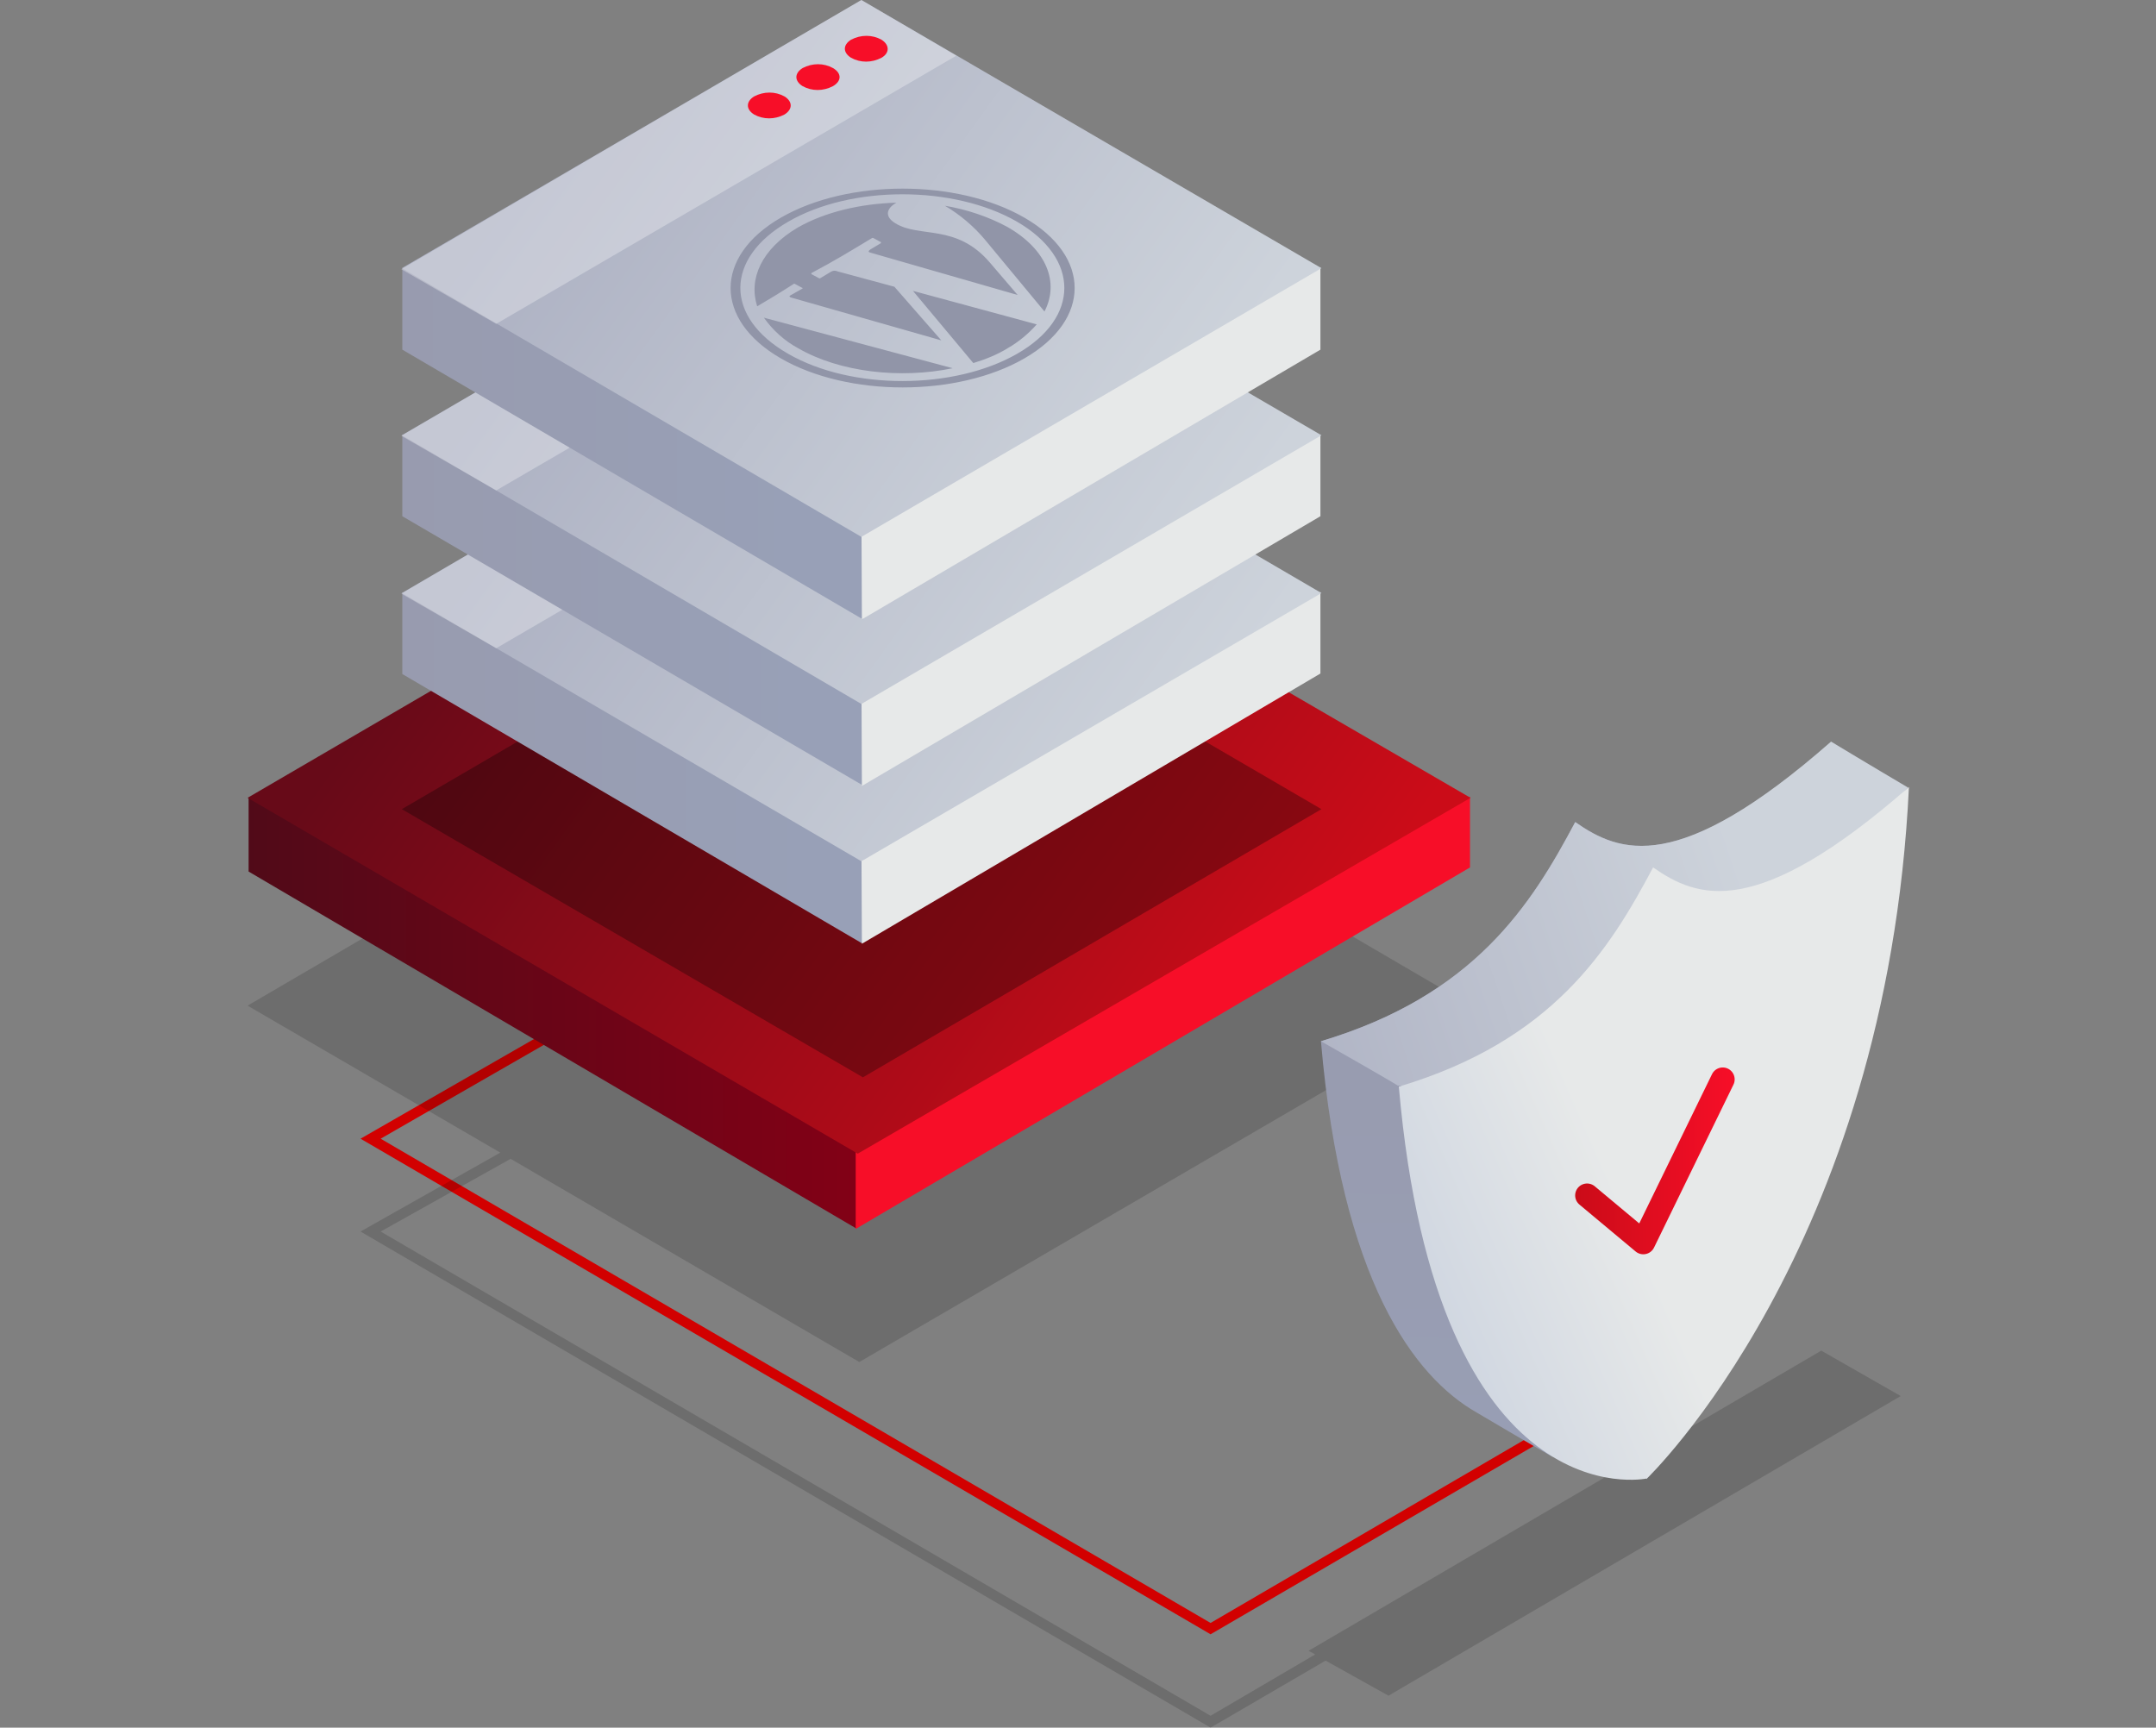 <?xml version="1.0" encoding="utf-8"?>
<!-- Generator: Adobe Illustrator 24.2.1, SVG Export Plug-In . SVG Version: 6.00 Build 0)  -->
<svg version="1.1" id="Warstwa_1" xmlns="http://www.w3.org/2000/svg" xmlns:xlink="http://www.w3.org/1999/xlink" x="0px" y="0px"
	 viewBox="0 0 418 335" style="enable-background:new 0 0 418 335;" xml:space="preserve">
<rect x="0" y="0" width="418" height="335" fill="#808080" stroke="none"/>
<style type="text/css">
	.st0{fill:#D20000;}
	.st1{opacity:0.15;fill:url(#SVGID_1_);enable-background:new    ;}
	.st2{fill:url(#SVGID_2_);}
	.st3{fill:url(#SVGID_3_);}
	.st4{fill:url(#SVGID_4_);}
	.st5{opacity:0.3;fill:url(#SVGID_5_);enable-background:new    ;}
	.st6{fill:url(#SVGID_6_);}
	.st7{fill:url(#SVGID_7_);}
	.st8{fill:url(#SVGID_8_);}
	.st9{opacity:0.3;fill:#FFFFFF;enable-background:new    ;}
	.st10{fill:url(#SVGID_9_);}
	.st11{fill:url(#SVGID_10_);}
	.st12{fill:url(#SVGID_11_);}
	.st13{fill:url(#SVGID_12_);}
	.st14{fill:url(#SVGID_13_);}
	.st15{fill:url(#SVGID_14_);}
	.st16{fill-rule:evenodd;clip-rule:evenodd;fill:#9195A8;}
	.st17{fill-rule:evenodd;clip-rule:evenodd;fill:url(#SVGID_15_);}
	.st18{fill-rule:evenodd;clip-rule:evenodd;fill:url(#SVGID_16_);}
	.st19{fill-rule:evenodd;clip-rule:evenodd;fill:url(#SVGID_17_);}
	.st20{fill:none;stroke:url(#Kształt_1_kopia_1_);stroke-width:4.626;stroke-linecap:round;stroke-linejoin:round;}
	.st21{fill-rule:evenodd;clip-rule:evenodd;fill:#F70E28;}
</style>
<polygon class="st0" points="234.7,316.9 234.2,316.6 69.9,220.8 155,171.9 155.9,173.6 73.8,220.8 234.7,314.7 320.7,264.5 
	321.7,266.2 "/>
<linearGradient id="SVGID_1_" gradientUnits="userSpaceOnUse" x1="289.929" y1="422.261" x2="123.585" y2="301.879" gradientTransform="matrix(1 0 0 -1 0 596)">
	<stop  offset="0" style="stop-color:#000000"/>
	<stop  offset="1" style="stop-color:#000000"/>
</linearGradient>
<polygon class="st1" points="368.5,270.7 353.1,261.9 253.7,320.1 255,320.8 234.7,332.7 73.8,238.8 99,224.7 166.6,264.1 
	285.2,195 166.6,125.7 48,195 97,223.5 69.9,238.8 234.2,334.7 234.7,335 257,322 269.2,328.8 "/>
<linearGradient id="SVGID_2_" gradientUnits="userSpaceOnUse" x1="170.7" y1="3430.47" x2="48.2" y2="3430.47" gradientTransform="matrix(1 0 0 1 0 -3234.02)">
	<stop  offset="0" style="stop-color:#840016"/>
	<stop  offset="1" style="stop-color:#510A18"/>
</linearGradient>
<polygon class="st2" points="170.7,214.8 48.2,154.7 48.2,169 166,238.2 "/>
<linearGradient id="SVGID_3_" gradientUnits="userSpaceOnUse" x1="-207.806" y1="3430.42" x2="-205.716" y2="3430.42" gradientTransform="matrix(1 0 0 1 0 -3234.02)">
	<stop  offset="0" style="stop-color:#FC2632"/>
	<stop  offset="1" style="stop-color:#F70E28"/>
</linearGradient>
<polygon class="st3" points="285,168.2 285,154.5 165.9,220.4 165.9,238.3 "/>
<linearGradient id="SVGID_4_" gradientUnits="userSpaceOnUse" x1="239.668" y1="3441.629" x2="96.433" y2="3337.983" gradientTransform="matrix(1 0 0 1 0 -3234.02)">
	<stop  offset="0" style="stop-color:#CB0C18"/>
	<stop  offset="1" style="stop-color:#670A18"/>
</linearGradient>
<polygon class="st4" points="48,154.7 166.3,223.7 285.1,154.7 166.3,85.7 "/>
<linearGradient id="SVGID_5_" gradientUnits="userSpaceOnUse" x1="222.024" y1="399.324" x2="114.338" y2="477.24" gradientTransform="matrix(1 0 0 -1 0 596)">
	<stop  offset="0" style="stop-color:#000000"/>
	<stop  offset="1" style="stop-color:#000000"/>
</linearGradient>
<polygon class="st5" points="77.9,156.9 167.3,208.9 256.2,156.9 167,104.9 "/>
<linearGradient id="SVGID_6_" gradientUnits="userSpaceOnUse" x1="59.748" y1="447.1" x2="157.448" y2="447.1" gradientTransform="matrix(1 0 0 -1 0 596)">
	<stop  offset="0" style="stop-color:#989AAD"/>
	<stop  offset="1" style="stop-color:#98A0B7"/>
</linearGradient>
<polygon class="st6" points="175.7,162.7 78,114.9 78,130.7 167.1,182.9 "/>
<linearGradient id="SVGID_7_" gradientUnits="userSpaceOnUse" x1="279.298" y1="447.1" x2="280.865" y2="447.1" gradientTransform="matrix(1 0 0 -1 0 596)">
	<stop  offset="0" style="stop-color:#E7E9E9"/>
	<stop  offset="1" style="stop-color:#98AACD"/>
</linearGradient>
<polygon class="st7" points="256,130.6 256,114.8 167,160.8 167.1,183 "/>
<linearGradient id="SVGID_8_" gradientUnits="userSpaceOnUse" x1="222.001" y1="441.24" x2="114.316" y2="519.156" gradientTransform="matrix(1 0 0 -1 0 596)">
	<stop  offset="0" style="stop-color:#CDD3DB"/>
	<stop  offset="1" style="stop-color:#ACB0C2"/>
</linearGradient>
<polygon class="st8" points="77.9,115 167,167 256.2,115 167,62.9 "/>
<polygon class="st9" points="185.4,73.7 96.2,125.7 77.8,115.1 167,62.9 "/>
<linearGradient id="SVGID_9_" gradientUnits="userSpaceOnUse" x1="60.2" y1="477.7" x2="155.5" y2="477.7" gradientTransform="matrix(1 0 0 -1 0 596)">
	<stop  offset="0" style="stop-color:#989AAD"/>
	<stop  offset="1" style="stop-color:#98A0B7"/>
</linearGradient>
<polygon class="st10" points="173.3,133.8 78,84.3 78,100.1 167.3,152.3 "/>
<linearGradient id="SVGID_10_" gradientUnits="userSpaceOnUse" x1="279.298" y1="477.65" x2="280.865" y2="477.65" gradientTransform="matrix(1 0 0 -1 0 596)">
	<stop  offset="0" style="stop-color:#E7E9E9"/>
	<stop  offset="1" style="stop-color:#98AACD"/>
</linearGradient>
<polygon class="st11" points="256,100.1 256,84.3 167,127.8 167.1,152.4 "/>
<linearGradient id="SVGID_11_" gradientUnits="userSpaceOnUse" x1="222.027" y1="471.821" x2="114.341" y2="549.738" gradientTransform="matrix(1 0 0 -1 0 596)">
	<stop  offset="0" style="stop-color:#CDD3DB"/>
	<stop  offset="1" style="stop-color:#ACB0C2"/>
</linearGradient>
<polygon class="st12" points="77.9,84.4 167,136.5 256.2,84.4 167,32.4 "/>
<polygon class="st9" points="185.4,43.2 96.2,95.1 77.8,84.5 167,32.4 "/>
<linearGradient id="SVGID_12_" gradientUnits="userSpaceOnUse" x1="60.336" y1="509.95" x2="154.836" y2="509.95" gradientTransform="matrix(1 0 0 -1 0 596)">
	<stop  offset="0" style="stop-color:#989AAD"/>
	<stop  offset="1" style="stop-color:#98A0B7"/>
</linearGradient>
<polygon class="st13" points="172.5,101.3 78,52 78,67.8 167.3,120.1 "/>
<linearGradient id="SVGID_13_" gradientUnits="userSpaceOnUse" x1="279.298" y1="510" x2="280.865" y2="510" gradientTransform="matrix(1 0 0 -1 0 596)">
	<stop  offset="0" style="stop-color:#E7E9E9"/>
	<stop  offset="1" style="stop-color:#98AACD"/>
</linearGradient>
<polygon class="st14" points="256,67.8 256,51.9 167,96.4 167.1,120.1 "/>
<linearGradient id="SVGID_14_" gradientUnits="userSpaceOnUse" x1="222.05" y1="504.204" x2="114.365" y2="582.121" gradientTransform="matrix(1 0 0 -1 0 596)">
	<stop  offset="0" style="stop-color:#CDD3DB"/>
	<stop  offset="1" style="stop-color:#ACB0C2"/>
</linearGradient>
<polygon class="st15" points="77.9,52 167,104.1 256.2,52 167,0 "/>
<polygon class="st9" points="185.4,10.8 96.2,62.8 77.8,52.2 167,0 "/>
<path id="Kształt_9" class="st16" d="M154.7,44.1c5.3-3,12.1-4.6,19.1-4.8c-1.8,1-2.5,2.6-0.2,4c4.7,2.9,11.8,0,18.3,7.6l5.4,6.3
	L168.8,49c-0.5-0.1-0.5-0.3-0.1-0.6l2-1.2c0.1,0,0.1-0.1,0.1-0.2c0,0,0-0.1-0.1-0.1l-1.3-0.7c-0.1-0.1-0.3-0.1-0.4,0
	c-3.8,2.3-7.6,4.6-11.6,6.7c-0.1,0-0.1,0.1-0.1,0.2c0,0,0,0.1,0.1,0.1l1.3,0.7c0.1,0.1,0.3,0.1,0.4,0l2-1.2c0.3-0.2,0.8-0.3,1.2-0.1
	l11.1,3l9.1,10.4l-29.1-8.3c-0.4-0.1-0.4-0.3-0.2-0.4l2.3-1.3c0.1,0,0.1-0.1,0.1-0.1l0,0c0,0,0-0.1-0.1-0.1l-1.3-0.7
	c-0.1-0.1-0.3-0.1-0.4,0c-2.3,1.5-4.8,3-7,4.3C145.1,54.1,147.6,48.3,154.7,44.1L154.7,44.1L154.7,44.1z M183.2,39.9
	c4.2,0.7,8.4,2.1,12.1,4.1c7.7,4.4,10.1,10.8,7.2,16.4l-11.6-14C188.8,43.9,186.1,41.6,183.2,39.9z M201,62.9
	c-1.6,1.8-3.5,3.4-5.6,4.6c-2.1,1.3-4.4,2.2-6.7,2.9l-11.7-14L201,62.9z M184.7,71.4c-10.1,2.1-21.9,0.8-30-3.9
	c-2.6-1.4-4.9-3.5-6.6-5.9L184.7,71.4L184.7,71.4z M152.8,43c12.2-7.1,32.1-7.1,44.4,0c12.2,7.1,12.2,18.6,0,25.6s-32.1,7.1-44.4,0
	C140.4,61.5,140.5,50.1,152.8,43z M151.4,42.2c13-7.5,34.2-7.5,47.2,0s13,19.8,0,27.3s-34.2,7.5-47.2,0S138.4,49.7,151.4,42.2
	L151.4,42.2z"/>
<linearGradient id="SVGID_15_" gradientUnits="userSpaceOnUse" x1="694.486" y1="2186.582" x2="548.719" y2="2106.148" gradientTransform="matrix(0.494 -0.869 -0.869 -0.494 1870.425 1846.438)">
	<stop  offset="0" style="stop-color:#989AAD"/>
	<stop  offset="1" style="stop-color:#98A0B7"/>
</linearGradient>
<path class="st17" d="M305.4,159.4v1.5C305.4,160.5,305.4,160,305.4,159.4c-8.5,16-19.5,33.6-49.3,42.5c4,46.5,18.1,65.1,30.2,72
	c9.8,5.8,14.7,8.6,14.7,8.6l3.1-4.4l65.8-125.3c0,0-8.8-5.2-14.9-8.9C325.3,169.9,314,165.4,305.4,159.4z"/>
<linearGradient id="SVGID_16_" gradientUnits="userSpaceOnUse" x1="348.585" y1="423.92" x2="240.751" y2="387.587" gradientTransform="matrix(1 0 0 -1 0 596)">
	<stop  offset="8.000000e-02" style="stop-color:#CDD3DB"/>
	<stop  offset="1" style="stop-color:#ACB0C2"/>
</linearGradient>
<path class="st18" d="M305.4,159.4v1.5C305.4,160.5,305.4,160,305.4,159.4c-8.5,16-19.5,33.6-49.3,42.5c13.2,7.5,14.9,8.6,14.9,8.6
	l42.3,0.7l56.6-58.5c0,0-8.8-5.2-14.9-8.9C325.3,169.9,314,165.4,305.4,159.4z"/>
<linearGradient id="SVGID_17_" gradientUnits="userSpaceOnUse" x1="721.638" y1="2088.035" x2="520.58" y2="2237.561" gradientTransform="matrix(0.494 -0.869 -0.869 -0.494 1870.425 1846.438)">
	<stop  offset="0.43" style="stop-color:#E7E9E9"/>
	<stop  offset="1" style="stop-color:#98AACD"/>
</linearGradient>
<path class="st19" d="M320.5,168.2v1.5C320.5,169.1,320.5,168.7,320.5,168.2c-8.5,16-19.5,33.6-49.3,42.5c7.4,84.5,48,76,48,76v0.1
	c0,0,46.6-44.5,50.9-134.2C340.3,178.7,329,174.1,320.5,168.2z"/>
<linearGradient id="Kształt_1_kopia_1_" gradientUnits="userSpaceOnUse" x1="305.463" y1="370.9" x2="336.389" y2="370.9" gradientTransform="matrix(1 0 0 -1 0 596)">
	<stop  offset="0" style="stop-color:#CB0C18"/>
	<stop  offset="1" style="stop-color:#F70E28"/>
</linearGradient>
<path id="Kształt_1_kopia" class="st20" d="M307.7,231.8l10.9,9.1l15.4-31.6"/>
<path id="Elipsa_820" class="st21" d="M161.5,13.2c-1.8-1-4-1-5.9,0c-1.6,1-1.6,2.5,0,3.5c1.8,1,4,1,5.9,0
	C163.2,15.7,163.2,14.2,161.5,13.2z"/>
<path id="Elipsa_820-2" class="st21" d="M152.1,18.7c-1.8-1-4-1-5.9,0c-1.6,1-1.6,2.5,0,3.5c1.8,1,4,1,5.9,0
	C153.7,21.2,153.7,19.7,152.1,18.7z"/>
<path id="Elipsa_820-3" class="st21" d="M170.9,7.7c-1.8-1-4-1-5.9,0c-1.6,1-1.6,2.5,0,3.5c1.8,1,4,1,5.9,0
	C172.5,10.3,172.5,8.7,170.9,7.7z"/>
</svg>
